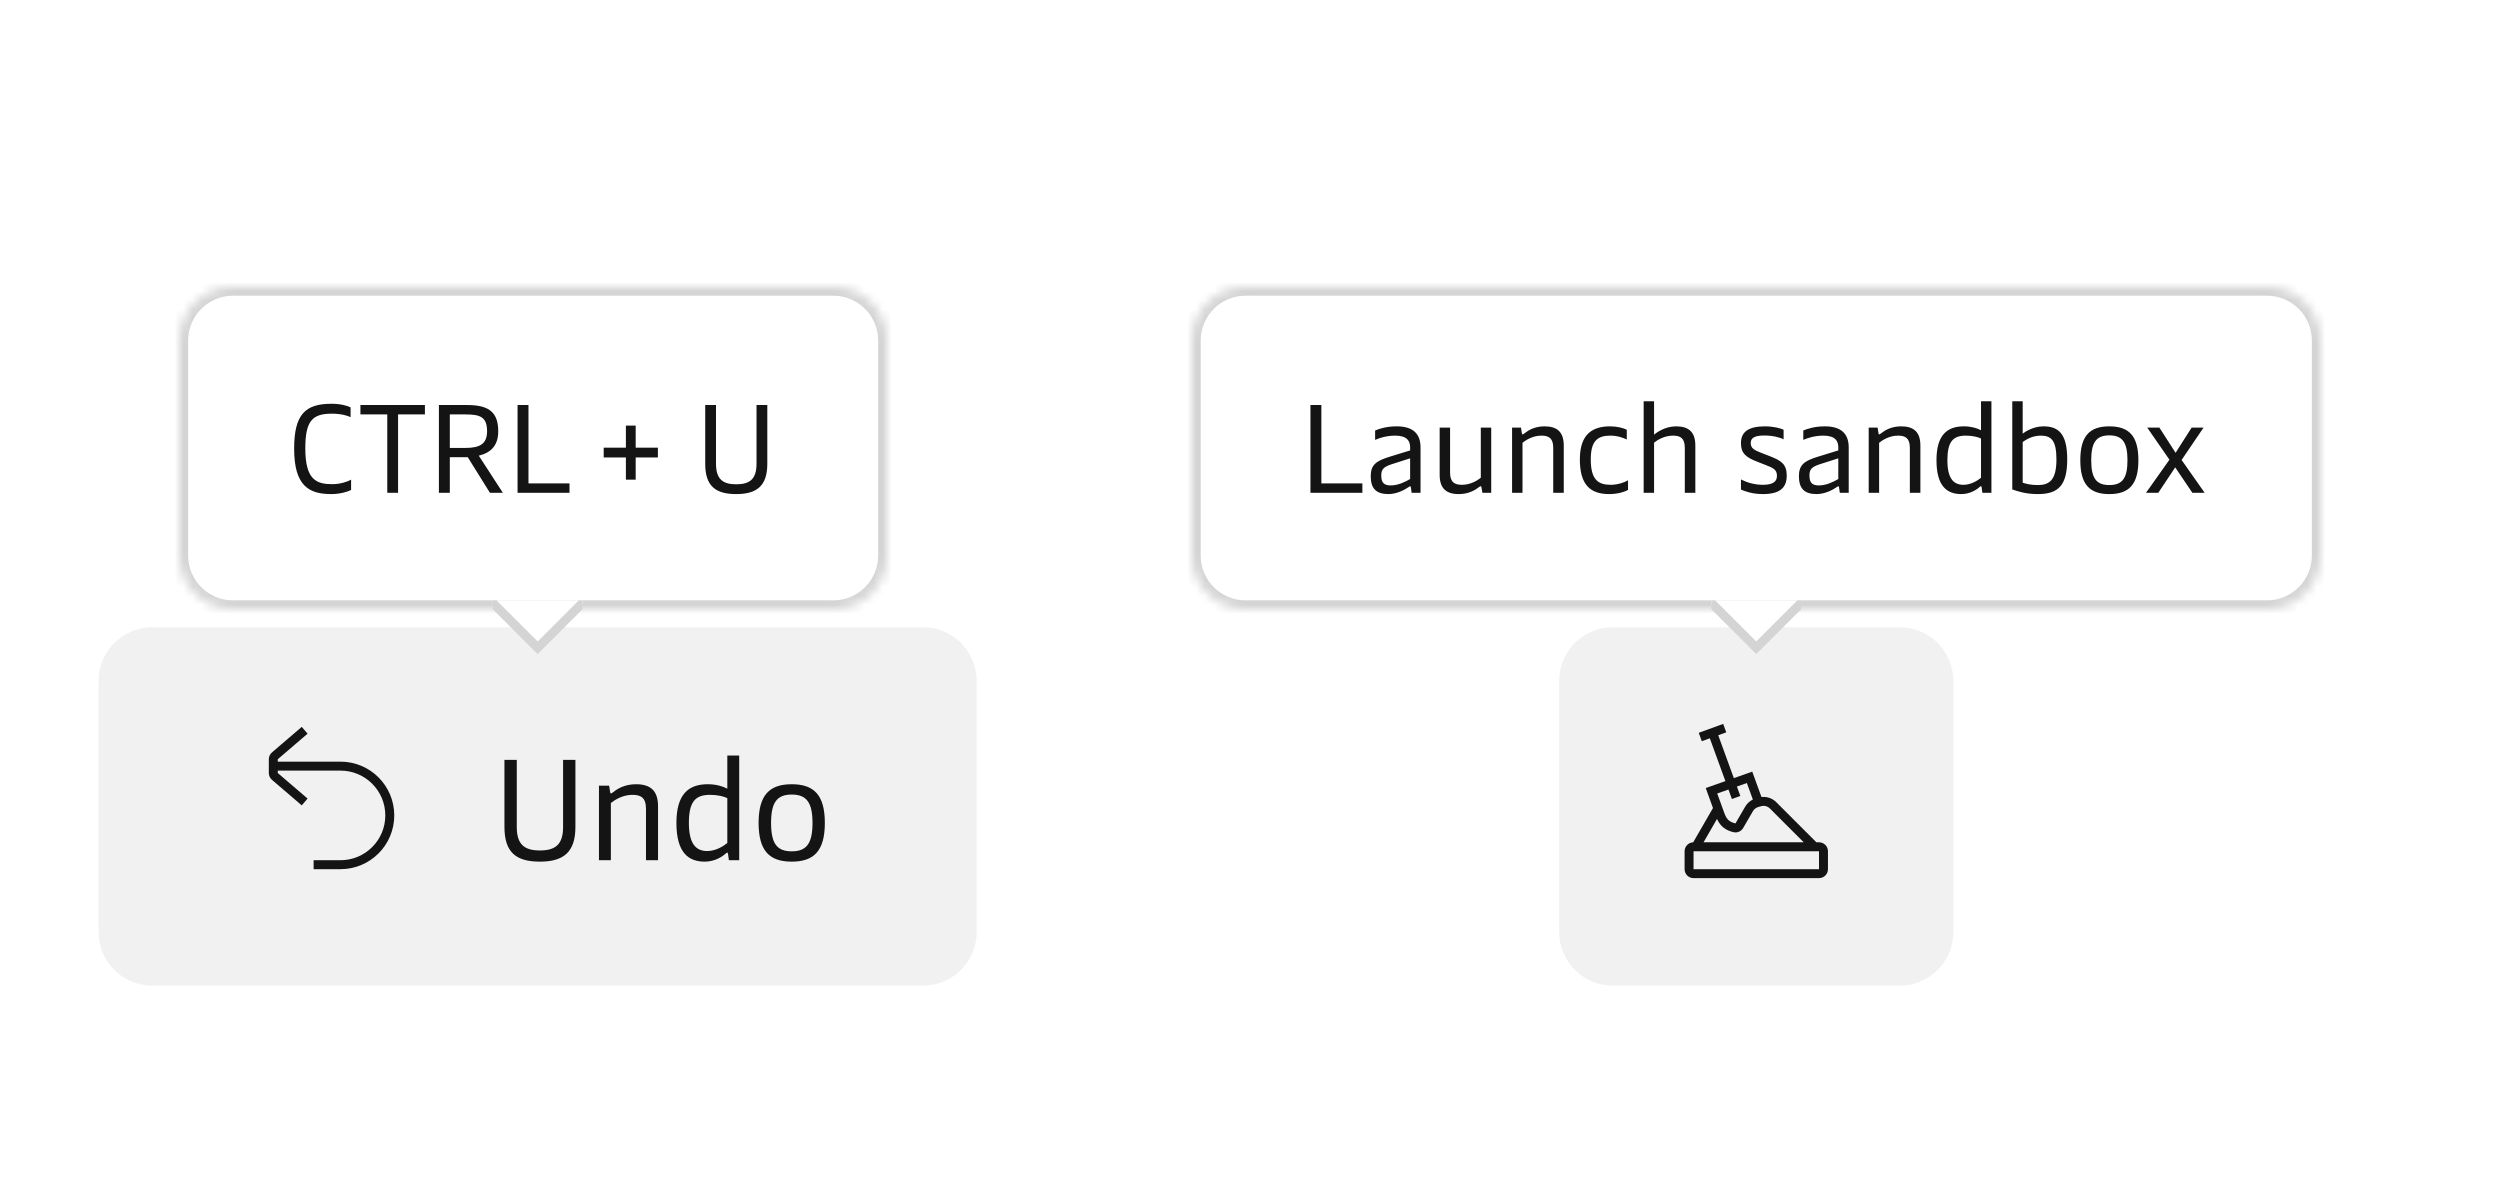 <svg width="279" height="132" viewBox="0 0 279 132" fill="none" xmlns="http://www.w3.org/2000/svg">
<path d="M11 76C11 72.686 13.686 70 17 70H103C106.314 70 109 72.686 109 76V104C109 107.314 106.314 110 103 110H17C13.686 110 11 107.314 11 104V76Z" fill="#141414" fill-opacity="0.06"/>
<path d="M34.325 81.88L31 84.73V85H38C41.314 85 44 87.686 44 91C44 94.314 41.314 97 38 97H35V96H38C40.761 96 43 93.761 43 91C43 88.239 40.761 86 38 86H31V86.27L34.325 89.12L33.675 89.88L30.349 87.029C30.128 86.839 30 86.562 30 86.27V84.73C30 84.438 30.128 84.161 30.349 83.971L33.675 81.12L34.325 81.88Z" fill="#141414"/>
<path d="M60.248 96.16C57.608 96.16 56.296 95.136 56.296 92.288V84.8H57.672V92.288C57.672 94.256 58.536 94.912 60.248 94.912C61.976 94.912 62.84 94.256 62.84 92.288V84.8H64.216V92.288C64.216 95.12 62.872 96.16 60.248 96.16ZM68.172 96H66.844V87.68H67.98L68.092 88.4C68.108 88.512 68.14 88.544 68.188 88.544C68.236 88.544 68.3 88.512 68.46 88.384C68.94 88 69.756 87.52 70.988 87.52C72.604 87.52 73.436 88.256 73.436 89.968V96H72.092V90.256C72.092 89.008 71.5 88.704 70.588 88.704C69.5 88.704 68.636 89.248 68.172 89.616V96ZM78.656 96.16C76.864 96.16 75.488 95.2 75.488 91.84C75.488 88.64 76.832 87.52 78.976 87.52C79.92 87.52 80.64 87.744 81.168 88.016V84.32H82.496V96H81.344L81.248 95.296C81.232 95.2 81.216 95.152 81.152 95.152C81.12 95.152 81.088 95.168 81.008 95.248C80.672 95.552 79.808 96.16 78.656 96.16ZM78.928 94.976C79.888 94.976 80.736 94.432 81.168 94.08V89.072C80.784 88.88 80.08 88.704 79.232 88.704C77.584 88.704 76.88 89.488 76.88 91.84C76.88 94.192 77.68 94.976 78.928 94.976ZM88.356 96.16C85.876 96.16 84.66 94.96 84.66 91.84C84.66 88.72 85.876 87.52 88.356 87.52C90.836 87.52 92.052 88.72 92.052 91.84C92.052 94.96 90.836 96.16 88.356 96.16ZM88.356 95.008C90.004 95.008 90.676 94.144 90.676 91.84C90.676 89.552 90.004 88.672 88.356 88.672C86.708 88.672 86.052 89.552 86.052 91.84C86.052 94.144 86.708 95.008 88.356 95.008Z" fill="#141414"/>
<path d="M174 76C174 72.686 176.686 70 180 70H212C215.314 70 218 72.686 218 76V104C218 107.314 215.314 110 212 110H180C176.686 110 174 107.314 174 104V76Z" fill="#141414" fill-opacity="0.06"/>
<path d="M191.756 82.053L192.651 81.727L192.309 80.787L189.579 81.78L189.921 82.72L190.816 82.394L192.553 87.171L190.358 87.946L191.168 90.175L188.961 94.001C188.427 94.021 188 94.461 188 95V97C188 97.552 188.448 98 189 98H203C203.552 98 204 97.552 204 97V95C204 94.448 203.552 94 203 94H202.707L198.228 89.52C197.791 89.084 197.183 88.878 196.581 88.948L195.551 86.114L193.496 86.839L191.756 82.053ZM192.895 88.111L193.28 89.171L194.22 88.829L193.838 87.779L194.949 87.386L195.619 89.228C195.264 89.4 194.965 89.676 194.764 90.022L193.676 91.896C193.405 91.827 193.181 91.743 192.99 91.598C192.804 91.457 192.617 91.233 192.47 90.829L191.642 88.553L192.895 88.111ZM201.293 94H190.116L191.62 91.393C191.817 91.838 192.078 92.161 192.387 92.395C192.738 92.661 193.118 92.787 193.446 92.869C193.886 92.98 194.325 92.77 194.539 92.401L195.629 90.524C195.759 90.3 195.97 90.136 196.219 90.064L196.539 89.973C196.888 89.873 197.264 89.971 197.521 90.228L201.293 94ZM189 95H203V97H189V95Z" fill="#141414"/>
<g filter="url(#filter0_ddd_93_20049)">
<mask id="path-6-inside-1_93_20049" fill="white">
<path d="M20 28C20 24.686 22.686 22 26 22H93C96.314 22 99 24.686 99 28V52C99 55.314 96.314 58 93 58H26C22.686 58 20 55.314 20 52V28Z"/>
</mask>
<path d="M20 28C20 24.686 22.686 22 26 22H93C96.314 22 99 24.686 99 28V52C99 55.314 96.314 58 93 58H26C22.686 58 20 55.314 20 52V28Z" fill="white"/>
<path d="M26 22V23H93V22V21H26V22ZM99 28H98V52H99H100V28H99ZM93 58V57H26V58V59H93V58ZM20 52H21V28H20H19V52H20ZM26 58V57C23.239 57 21 54.761 21 52H20H19C19 55.866 22.134 59 26 59V58ZM99 52H98C98 54.761 95.761 57 93 57V58V59C96.866 59 100 55.866 100 52H99ZM93 22V23C95.761 23 98 25.239 98 28H99H100C100 24.134 96.866 21 93 21V22ZM26 22V21C22.134 21 19 24.134 19 28H20H21C21 25.239 23.239 23 26 23V22Z" fill="#D4D4D4" mask="url(#path-6-inside-1_93_20049)"/>
<path d="M36.97 45.14C34.506 45.14 32.826 44.258 32.826 40.072C32.826 36.222 34.086 35.06 36.998 35.06C38.02 35.06 38.776 35.284 39.126 35.466V36.558C38.804 36.39 38.076 36.166 37.04 36.166C34.87 36.166 34.072 36.95 34.072 40.044C34.072 43.572 35.332 44.034 37.096 44.034C37.978 44.034 38.832 43.74 39.182 43.53V44.678C38.832 44.874 37.964 45.14 36.97 45.14ZM43.22 45V36.25H40.224V35.2H47.42V36.25H44.424V45H43.22ZM54.68 45L52.202 41.024H50.2V45H48.982V35.2H52.104C54.302 35.2 55.604 35.802 55.604 38.112C55.604 39.638 54.89 40.492 53.434 40.856L56.122 45H54.68ZM50.2 39.988H51.964C53.574 39.988 54.358 39.526 54.358 38.126C54.358 36.53 53.574 36.25 51.964 36.25H50.2V39.988ZM57.76 45V35.2H58.978V43.95H63.556V45H57.76ZM69.85 43.53V41.052H67.373V39.96H69.85V37.496H70.942V39.96H73.421V41.052H70.942V43.53H69.85ZM82.16 45.14C79.85 45.14 78.702 44.244 78.702 41.752V35.2H79.906V41.752C79.906 43.474 80.662 44.048 82.16 44.048C83.672 44.048 84.428 43.474 84.428 41.752V35.2H85.632V41.752C85.632 44.23 84.456 45.14 82.16 45.14Z" fill="#141414"/>
<g clip-path="url(#clip0_93_20049)">
<path d="M65.5 56.5V57.5H64.793L60 62.293L55.207 57.5H54.5V56.5H65.5Z" fill="white" stroke="#D4D4D4"/>
</g>
</g>
<g filter="url(#filter1_ddd_93_20049)">
<mask id="path-10-inside-2_93_20049" fill="white">
<path d="M133 28C133 24.686 135.686 22 139 22H253C256.314 22 259 24.686 259 28V52C259 55.314 256.314 58 253 58H139C135.686 58 133 55.314 133 52V28Z"/>
</mask>
<path d="M133 28C133 24.686 135.686 22 139 22H253C256.314 22 259 24.686 259 28V52C259 55.314 256.314 58 253 58H139C135.686 58 133 55.314 133 52V28Z" fill="white"/>
<path d="M139 22V23H253V22V21H139V22ZM259 28H258V52H259H260V28H259ZM253 58V57H139V58V59H253V58ZM133 52H134V28H133H132V52H133ZM139 58V57C136.239 57 134 54.761 134 52H133H132C132 55.866 135.134 59 139 59V58ZM259 52H258C258 54.761 255.761 57 253 57V58V59C256.866 59 260 55.866 260 52H259ZM253 22V23C255.761 23 258 25.239 258 28H259H260C260 24.134 256.866 21 253 21V22ZM139 22V21C135.134 21 132 24.134 132 28H133H134C134 25.239 136.239 23 139 23V22Z" fill="#D4D4D4" mask="url(#path-10-inside-2_93_20049)"/>
<path d="M146.246 45V35.2H147.464V43.95H152.042V45H146.246ZM154.948 45.14C153.562 45.14 152.974 44.496 152.974 43.138C152.974 41.85 153.604 41.416 155.186 40.94L157.37 40.268V39.918C157.37 39.246 157.062 38.616 155.704 38.616C154.724 38.616 153.898 38.896 153.464 39.092V38.042C153.996 37.818 154.794 37.58 155.872 37.58C157.72 37.58 158.532 38.434 158.532 39.932V45H157.538L157.454 44.384C157.44 44.286 157.412 44.272 157.37 44.272C157.328 44.272 157.286 44.286 157.202 44.356C156.81 44.636 155.914 45.14 154.948 45.14ZM155.2 44.174C156.026 44.174 156.81 43.782 157.37 43.46V41.15L155.312 41.808C154.374 42.116 154.15 42.396 154.15 43.068C154.15 43.838 154.43 44.174 155.2 44.174ZM166.42 37.72V45H165.44L165.328 44.384C165.314 44.286 165.286 44.258 165.244 44.258C165.202 44.258 165.146 44.286 165.006 44.398C164.586 44.72 163.872 45.14 162.794 45.14C161.38 45.14 160.666 44.482 160.666 42.998V37.72H161.828V42.746C161.828 43.838 162.36 44.104 163.144 44.104C164.096 44.104 164.852 43.642 165.258 43.32V37.72H166.42ZM168.748 45V37.72H169.742L169.84 38.35C169.854 38.448 169.882 38.476 169.924 38.476C169.966 38.476 170.022 38.448 170.162 38.336C170.582 38 171.296 37.58 172.374 37.58C173.788 37.58 174.516 38.224 174.516 39.722V45H173.34V39.974C173.34 38.882 172.822 38.616 172.024 38.616C171.072 38.616 170.316 39.092 169.91 39.414V45H168.748ZM179.588 45.14C177.432 45.14 176.312 44.062 176.312 41.262C176.312 38.392 177.782 37.58 179.686 37.58C180.47 37.58 181.156 37.762 181.548 37.958V39.05C181.184 38.868 180.526 38.616 179.714 38.616C178.258 38.616 177.53 39.232 177.53 41.262C177.53 43.544 178.356 44.104 179.756 44.104C180.526 44.104 181.31 43.838 181.688 43.6V44.678C181.352 44.874 180.554 45.14 179.588 45.14ZM187.058 37.58C188.472 37.58 189.2 38.224 189.2 39.722V45H188.024V39.974C188.024 38.882 187.506 38.616 186.708 38.616C185.756 38.616 185 39.078 184.594 39.4V45H183.432V34.78H184.594V38.504C184.888 38.266 185.812 37.58 187.058 37.58ZM196.726 45.14C195.55 45.14 194.71 44.818 194.29 44.636V43.502C194.878 43.81 195.732 44.104 196.726 44.104C197.944 44.104 198.308 43.698 198.308 43.096C198.308 42.424 197.888 42.214 197.076 41.906L196.11 41.528C194.794 41.024 194.29 40.548 194.29 39.456C194.29 38.21 195.116 37.58 196.964 37.58C197.916 37.58 198.7 37.79 199.05 37.958V39.036C198.728 38.84 197.874 38.602 196.908 38.602C195.788 38.602 195.382 38.882 195.382 39.442C195.382 40.002 195.732 40.212 196.474 40.506L197.482 40.898C198.784 41.402 199.4 41.794 199.4 43.082C199.4 44.44 198.63 45.14 196.726 45.14ZM202.732 45.14C201.346 45.14 200.758 44.496 200.758 43.138C200.758 41.85 201.388 41.416 202.97 40.94L205.154 40.268V39.918C205.154 39.246 204.846 38.616 203.488 38.616C202.508 38.616 201.682 38.896 201.248 39.092V38.042C201.78 37.818 202.578 37.58 203.656 37.58C205.504 37.58 206.316 38.434 206.316 39.932V45H205.322L205.238 44.384C205.224 44.286 205.196 44.272 205.154 44.272C205.112 44.272 205.07 44.286 204.986 44.356C204.594 44.636 203.698 45.14 202.732 45.14ZM202.984 44.174C203.81 44.174 204.594 43.782 205.154 43.46V41.15L203.096 41.808C202.158 42.116 201.934 42.396 201.934 43.068C201.934 43.838 202.214 44.174 202.984 44.174ZM208.547 45V37.72H209.541L209.639 38.35C209.653 38.448 209.681 38.476 209.723 38.476C209.765 38.476 209.821 38.448 209.961 38.336C210.381 38 211.095 37.58 212.173 37.58C213.587 37.58 214.315 38.224 214.315 39.722V45H213.139V39.974C213.139 38.882 212.621 38.616 211.823 38.616C210.871 38.616 210.115 39.092 209.709 39.414V45H208.547ZM218.883 45.14C217.315 45.14 216.111 44.3 216.111 41.36C216.111 38.56 217.287 37.58 219.163 37.58C219.989 37.58 220.619 37.776 221.081 38.014V34.78H222.243V45H221.235L221.151 44.384C221.137 44.3 221.123 44.258 221.067 44.258C221.039 44.258 221.011 44.272 220.941 44.342C220.647 44.608 219.891 45.14 218.883 45.14ZM219.121 44.104C219.961 44.104 220.703 43.628 221.081 43.32V38.938C220.745 38.77 220.129 38.616 219.387 38.616C217.945 38.616 217.329 39.302 217.329 41.36C217.329 43.418 218.029 44.104 219.121 44.104ZM227.426 45.14C226.11 45.14 225.214 44.846 224.57 44.622V34.78H225.732V38.392C225.998 38.196 226.894 37.58 228.042 37.58C229.624 37.58 230.702 38.28 230.702 41.248C230.702 44.16 229.722 45.14 227.426 45.14ZM227.426 44.132C228.728 44.132 229.498 43.558 229.498 41.276C229.498 39.19 228.952 38.616 227.748 38.616C226.768 38.616 226.068 39.092 225.732 39.33V43.866C226.068 43.978 226.572 44.132 227.426 44.132ZM235.396 45.14C233.226 45.14 232.162 44.09 232.162 41.36C232.162 38.63 233.226 37.58 235.396 37.58C237.58 37.58 238.644 38.63 238.644 41.36C238.644 44.09 237.58 45.14 235.396 45.14ZM235.396 44.132C236.852 44.132 237.426 43.376 237.426 41.36C237.426 39.358 236.852 38.588 235.396 38.588C233.954 38.588 233.38 39.358 233.38 41.36C233.38 43.376 233.954 44.132 235.396 44.132ZM239.491 45L242.109 41.304L239.631 37.72H240.989L242.795 40.534L244.587 37.72H245.917L243.467 41.332L246.043 45H244.671L242.753 42.158L240.863 45H239.491Z" fill="#141414"/>
<g clip-path="url(#clip1_93_20049)">
<path d="M201.5 56.5V57.5H200.793L196 62.293L191.207 57.5H190.5V56.5H201.5Z" fill="white" stroke="#D4D4D4"/>
</g>
</g>
<defs>
<filter id="filter0_ddd_93_20049" x="0" y="3" width="119" height="81" filterUnits="userSpaceOnUse" color-interpolation-filters="sRGB">
<feFlood flood-opacity="0" result="BackgroundImageFix"/>
<feColorMatrix in="SourceAlpha" type="matrix" values="0 0 0 0 0 0 0 0 0 0 0 0 0 0 0 0 0 0 127 0" result="hardAlpha"/>
<feMorphology radius="4" operator="dilate" in="SourceAlpha" result="effect1_dropShadow_93_20049"/>
<feOffset dy="6"/>
<feGaussianBlur stdDeviation="5"/>
<feColorMatrix type="matrix" values="0 0 0 0 0 0 0 0 0 0 0 0 0 0 0 0 0 0 0.03 0"/>
<feBlend mode="normal" in2="BackgroundImageFix" result="effect1_dropShadow_93_20049"/>
<feColorMatrix in="SourceAlpha" type="matrix" values="0 0 0 0 0 0 0 0 0 0 0 0 0 0 0 0 0 0 127 0" result="hardAlpha"/>
<feMorphology radius="2" operator="dilate" in="SourceAlpha" result="effect2_dropShadow_93_20049"/>
<feOffset dy="1"/>
<feGaussianBlur stdDeviation="9"/>
<feColorMatrix type="matrix" values="0 0 0 0 0 0 0 0 0 0 0 0 0 0 0 0 0 0 0.03 0"/>
<feBlend mode="normal" in2="effect1_dropShadow_93_20049" result="effect2_dropShadow_93_20049"/>
<feColorMatrix in="SourceAlpha" type="matrix" values="0 0 0 0 0 0 0 0 0 0 0 0 0 0 0 0 0 0 127 0" result="hardAlpha"/>
<feMorphology radius="1" operator="erode" in="SourceAlpha" result="effect3_dropShadow_93_20049"/>
<feOffset dy="3"/>
<feGaussianBlur stdDeviation="2.5"/>
<feColorMatrix type="matrix" values="0 0 0 0 0 0 0 0 0 0 0 0 0 0 0 0 0 0 0.04 0"/>
<feBlend mode="normal" in2="effect2_dropShadow_93_20049" result="effect3_dropShadow_93_20049"/>
<feBlend mode="normal" in="SourceGraphic" in2="effect3_dropShadow_93_20049" result="shape"/>
</filter>
<filter id="filter1_ddd_93_20049" x="113" y="3" width="166" height="81" filterUnits="userSpaceOnUse" color-interpolation-filters="sRGB">
<feFlood flood-opacity="0" result="BackgroundImageFix"/>
<feColorMatrix in="SourceAlpha" type="matrix" values="0 0 0 0 0 0 0 0 0 0 0 0 0 0 0 0 0 0 127 0" result="hardAlpha"/>
<feMorphology radius="4" operator="dilate" in="SourceAlpha" result="effect1_dropShadow_93_20049"/>
<feOffset dy="6"/>
<feGaussianBlur stdDeviation="5"/>
<feColorMatrix type="matrix" values="0 0 0 0 0 0 0 0 0 0 0 0 0 0 0 0 0 0 0.03 0"/>
<feBlend mode="normal" in2="BackgroundImageFix" result="effect1_dropShadow_93_20049"/>
<feColorMatrix in="SourceAlpha" type="matrix" values="0 0 0 0 0 0 0 0 0 0 0 0 0 0 0 0 0 0 127 0" result="hardAlpha"/>
<feMorphology radius="2" operator="dilate" in="SourceAlpha" result="effect2_dropShadow_93_20049"/>
<feOffset dy="1"/>
<feGaussianBlur stdDeviation="9"/>
<feColorMatrix type="matrix" values="0 0 0 0 0 0 0 0 0 0 0 0 0 0 0 0 0 0 0.03 0"/>
<feBlend mode="normal" in2="effect1_dropShadow_93_20049" result="effect2_dropShadow_93_20049"/>
<feColorMatrix in="SourceAlpha" type="matrix" values="0 0 0 0 0 0 0 0 0 0 0 0 0 0 0 0 0 0 127 0" result="hardAlpha"/>
<feMorphology radius="1" operator="erode" in="SourceAlpha" result="effect3_dropShadow_93_20049"/>
<feOffset dy="3"/>
<feGaussianBlur stdDeviation="2.5"/>
<feColorMatrix type="matrix" values="0 0 0 0 0 0 0 0 0 0 0 0 0 0 0 0 0 0 0.04 0"/>
<feBlend mode="normal" in2="effect2_dropShadow_93_20049" result="effect3_dropShadow_93_20049"/>
<feBlend mode="normal" in="SourceGraphic" in2="effect3_dropShadow_93_20049" result="shape"/>
</filter>
<clipPath id="clip0_93_20049">
<rect width="10" height="6" fill="white" transform="translate(55 57)"/>
</clipPath>
<clipPath id="clip1_93_20049">
<rect width="10" height="6" fill="white" transform="translate(191 57)"/>
</clipPath>
</defs>
</svg>
